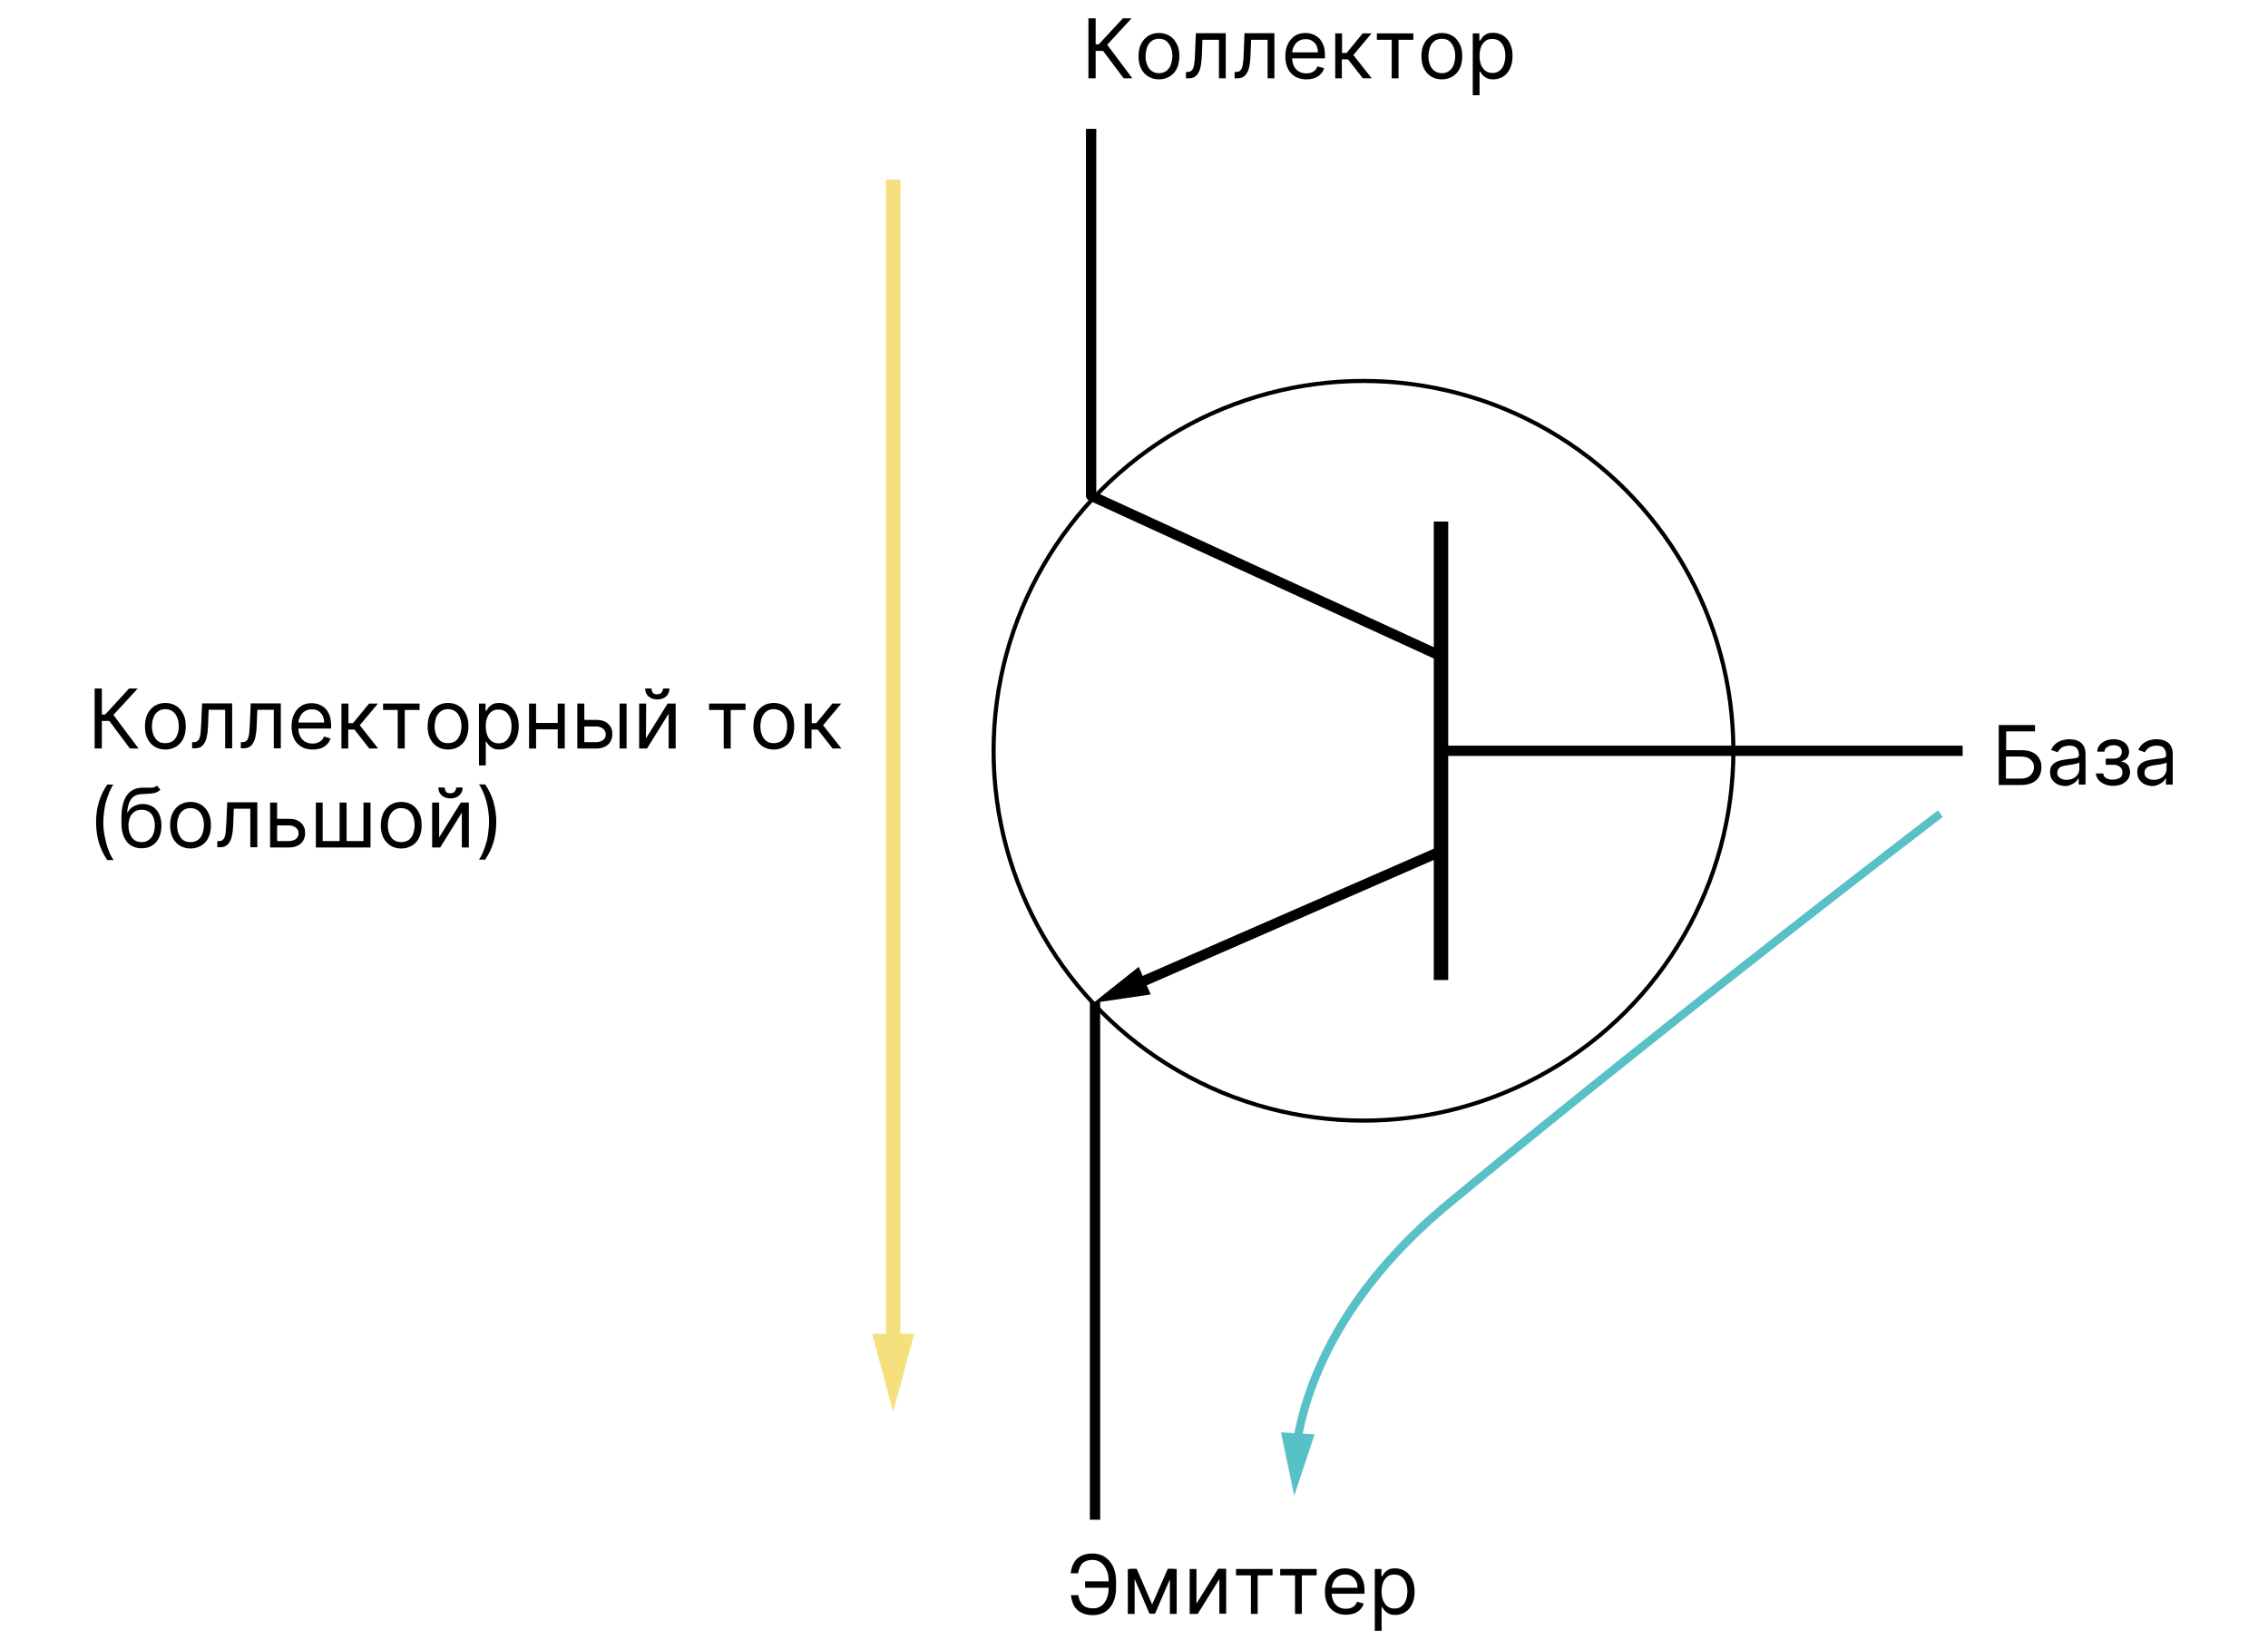 <?xml version="1.0" encoding="UTF-8"?> <!-- Generator: Adobe Illustrator 24.3.0, SVG Export Plug-In . SVG Version: 6.00 Build 0) --> <svg xmlns="http://www.w3.org/2000/svg" xmlns:xlink="http://www.w3.org/1999/xlink" id="Layer_1" x="0px" y="0px" viewBox="0 0 1100 800" style="enable-background:new 0 0 1100 800;" xml:space="preserve"> <style type="text/css"> .st0{fill:none;stroke:#000000;stroke-width:2;stroke-linejoin:round;} .st1{fill:none;stroke:#000000;stroke-width:7;stroke-linejoin:round;} .st2{fill:none;stroke:#000000;stroke-width:5;stroke-linejoin:round;} .st3{fill:none;stroke:#58C0C7;stroke-width:4;stroke-linejoin:round;} .st4{fill:#58C0C7;} .st5{fill:none;stroke:#F4E07D;stroke-width:7;stroke-linejoin:round;} .st6{fill:#F4E07D;} </style> <g id="ток_в_транзисторе"> <g> <g> <path d="M969.4,380.8v-29.1H987v3.1h-14v9.1h7.4c2.1,0,3.8,0.3,5.3,1s2.5,1.6,3.3,2.9s1.1,2.7,1.1,4.4s-0.4,3.2-1.1,4.5 s-1.8,2.3-3.3,3s-3.2,1.1-5.3,1.1L969.4,380.8L969.4,380.8z M972.9,377.7h7.4c1.3,0,2.5-0.3,3.4-0.8s1.6-1.2,2.1-2.1 c0.5-0.9,0.7-1.8,0.7-2.7c0-1.4-0.5-2.6-1.6-3.6s-2.6-1.5-4.6-1.5h-7.4L972.9,377.7L972.9,377.7z"></path> <path d="M1001.8,381.3c-1.4,0-2.6-0.3-3.8-0.8c-1.1-0.5-2-1.3-2.7-2.3s-1-2.2-1-3.6c0-1.2,0.2-2.3,0.7-3s1.2-1.4,2-1.8 c0.8-0.5,1.7-0.8,2.7-1s2-0.4,3-0.5c1.3-0.2,2.4-0.3,3.2-0.4c0.8-0.1,1.4-0.2,1.8-0.5c0.4-0.2,0.6-0.6,0.6-1.1v-0.1 c0-1.4-0.4-2.5-1.1-3.3s-1.9-1.2-3.5-1.2c-1.6,0-2.9,0.4-3.8,1c-0.9,0.7-1.6,1.5-1.9,2.2l-3.2-1.1c0.6-1.3,1.3-2.4,2.3-3.1 c0.9-0.7,2-1.3,3.1-1.6s2.2-0.5,3.3-0.5c0.7,0,1.5,0.1,2.4,0.2s1.8,0.5,2.7,1c0.9,0.5,1.6,1.3,2.1,2.3c0.6,1,0.8,2.4,0.8,4.1 v14.4h-3.3v-3h-0.2c-0.2,0.5-0.6,1-1.1,1.5s-1.2,1-2.1,1.4S1003,381.3,1001.8,381.3z M1002.3,378.3c1.3,0,2.4-0.3,3.4-0.8 s1.6-1.2,2.1-2c0.5-0.8,0.7-1.7,0.7-2.6v-3.1c-0.1,0.2-0.4,0.3-0.9,0.5c-0.5,0.1-1,0.2-1.7,0.4s-1.2,0.2-1.8,0.3 c-0.6,0.1-1.1,0.1-1.4,0.2c-0.9,0.1-1.7,0.3-2.4,0.5c-0.8,0.2-1.4,0.6-1.8,1.1s-0.7,1.2-0.7,2c0,1.2,0.4,2,1.3,2.6 S1000.9,378.3,1002.3,378.3z"></path> <path d="M1016.5,375.2h3.6c0.1,1,0.5,1.7,1.3,2.2c0.8,0.5,1.9,0.8,3.2,0.8c1.3,0,2.5-0.3,3.4-0.8c1-0.5,1.4-1.5,1.4-2.7 c0-0.7-0.2-1.4-0.5-1.9s-0.9-1-1.5-1.3s-1.4-0.5-2.3-0.5h-3.8v-3h3.8c1.3,0,2.3-0.3,3-0.9c0.6-0.6,1-1.4,1-2.3c0-1-0.3-1.8-1-2.4 s-1.7-0.9-2.9-0.9c-1.3,0-2.3,0.3-3.2,0.9s-1.3,1.3-1.3,2.2h-3.5c0-1.2,0.4-2.2,1.1-3.1c0.7-0.9,1.6-1.6,2.8-2.1 c1.2-0.5,2.5-0.8,4-0.8c1.5,0,2.9,0.3,4,0.8s2,1.3,2.6,2.2s0.9,2,0.9,3.1c0,1.2-0.3,2.2-1,3c-0.7,0.8-1.6,1.3-2.6,1.6v0.2 c0.8,0.1,1.5,0.3,2.2,0.8s1.1,1.1,1.4,1.8s0.5,1.6,0.5,2.5c0,1.3-0.4,2.5-1.1,3.5c-0.7,1-1.7,1.7-2.9,2.3 c-1.2,0.5-2.7,0.8-4.2,0.8c-1.5,0-2.9-0.2-4.2-0.8s-2.2-1.2-2.9-2.1S1016.6,376.4,1016.5,375.2z"></path> <path d="M1044.1,381.3c-1.4,0-2.6-0.3-3.8-0.8c-1.1-0.5-2-1.3-2.7-2.3s-1-2.2-1-3.6c0-1.2,0.2-2.3,0.7-3s1.2-1.4,2-1.8 c0.8-0.5,1.7-0.8,2.7-1s2-0.4,3-0.5c1.3-0.2,2.4-0.3,3.2-0.4c0.8-0.1,1.4-0.2,1.8-0.5c0.4-0.2,0.6-0.6,0.6-1.1v-0.1 c0-1.4-0.4-2.5-1.1-3.3s-1.9-1.2-3.5-1.2c-1.6,0-2.9,0.4-3.8,1c-0.9,0.7-1.6,1.5-1.9,2.2l-3.2-1.1c0.6-1.3,1.3-2.4,2.3-3.1 c0.9-0.7,2-1.3,3.1-1.6s2.2-0.5,3.3-0.5c0.7,0,1.5,0.1,2.4,0.2s1.8,0.5,2.7,1c0.9,0.5,1.6,1.3,2.1,2.3c0.6,1,0.8,2.4,0.8,4.1 v14.4h-3.3v-3h-0.2c-0.2,0.5-0.6,1-1.1,1.5s-1.2,1-2.1,1.4S1045.4,381.3,1044.1,381.3z M1044.6,378.3c1.3,0,2.4-0.3,3.4-0.8 s1.6-1.2,2.1-2c0.5-0.8,0.7-1.7,0.7-2.6v-3.1c-0.1,0.2-0.4,0.3-0.9,0.5c-0.5,0.1-1,0.2-1.7,0.4s-1.2,0.2-1.8,0.3 c-0.6,0.1-1.1,0.1-1.4,0.2c-0.9,0.1-1.7,0.3-2.4,0.5c-0.8,0.2-1.4,0.6-1.8,1.1s-0.7,1.2-0.7,2c0,1.2,0.4,2,1.3,2.6 S1043.3,378.3,1044.6,378.3z"></path> </g> </g> <circle class="st0" cx="661.3" cy="364.2" r="179.4"></circle> <line class="st1" x1="698.9" y1="253" x2="698.9" y2="475.4"></line> <line class="st2" x1="701.7" y1="364.2" x2="951.9" y2="364.2"></line> <polyline class="st2" points="698.9,318.3 529.2,240.5 529.2,62.5 "></polyline> <g> <g> <line class="st2" x1="698.9" y1="412.9" x2="550.6" y2="477.7"></line> <g> <polygon points="552.3,469 530.3,486.5 558.1,482.4 "></polygon> </g> </g> </g> <line class="st2" x1="531.1" y1="486.1" x2="531.1" y2="737.2"></line> <g> <g> <path d="M545,38l-10-13.3h-3.6V38h-3.5V8.9h3.5v12.6h1.5l11.7-12.6h4.2L537,21.7L549.2,38C549.2,38,545,38,545,38z"></path> <path d="M562.1,38.5c-2,0-3.7-0.5-5.2-1.4s-2.6-2.2-3.5-3.9c-0.8-1.7-1.2-3.7-1.2-5.9c0-2.3,0.4-4.3,1.2-5.9c0.8-1.7,2-3,3.5-4 c1.5-0.9,3.2-1.4,5.2-1.4s3.7,0.5,5.2,1.4s2.6,2.3,3.5,4s1.2,3.7,1.2,5.9c0,2.2-0.4,4.2-1.2,5.9s-2,3-3.5,3.9 S564.1,38.5,562.1,38.5z M562.1,35.5c1.5,0,2.7-0.4,3.7-1.2c1-0.8,1.7-1.8,2.1-3s0.7-2.6,0.7-4.1s-0.2-2.8-0.7-4.1 s-1.2-2.3-2.1-3.1s-2.2-1.2-3.7-1.2s-2.7,0.4-3.7,1.2s-1.7,1.8-2.1,3.1s-0.7,2.6-0.7,4.1s0.2,2.8,0.7,4.1s1.2,2.3,2.1,3 C559.4,35.1,560.6,35.5,562.1,35.5z"></path> <path d="M575.2,38v-3.1h0.8c0.7,0,1.2-0.1,1.6-0.4s0.8-0.7,1.1-1.4c0.3-0.7,0.5-1.6,0.6-2.8c0.2-1.2,0.2-2.7,0.3-4.5l0.4-9.7 h14.5V38h-3.3V19.3h-8l-0.3,7.8c-0.1,1.8-0.2,3.4-0.5,4.7c-0.2,1.4-0.6,2.5-1.1,3.4c-0.5,0.9-1.1,1.6-1.9,2.1 c-0.8,0.5-1.8,0.7-3,0.7C576.3,38,575.2,38,575.2,38z"></path> <path d="M598.8,38v-3.1h0.8c0.7,0,1.2-0.1,1.6-0.4s0.8-0.7,1.1-1.4c0.3-0.7,0.5-1.6,0.6-2.8c0.2-1.2,0.2-2.7,0.3-4.5l0.4-9.7 h14.5V38h-3.3V19.3h-8l-0.3,7.8c-0.1,1.8-0.2,3.4-0.5,4.7c-0.2,1.4-0.6,2.5-1.1,3.4c-0.5,0.9-1.1,1.6-1.9,2.1 c-0.8,0.5-1.8,0.7-3,0.7C599.9,38,598.8,38,598.8,38z"></path> <path d="M633.5,38.5c-2.1,0-3.9-0.5-5.4-1.4s-2.7-2.2-3.5-3.9s-1.2-3.6-1.2-5.9c0-2.2,0.4-4.2,1.2-5.9s2-3,3.4-4 c1.5-1,3.2-1.4,5.2-1.4c1.1,0,2.3,0.2,3.4,0.6s2.1,1,3,1.8c0.9,0.8,1.6,2,2.2,3.4s0.8,3.1,0.8,5.1v1.4h-16.8v-2.9h13.4 c0-1.2-0.2-2.3-0.7-3.3c-0.5-1-1.2-1.7-2.1-2.3s-2-0.8-3.2-0.8c-1.3,0-2.5,0.3-3.5,1s-1.7,1.5-2.2,2.6c-0.5,1.1-0.8,2.2-0.8,3.4 v1.9c0,1.7,0.3,3,0.9,4.2s1.4,2,2.4,2.6s2.2,0.9,3.6,0.9c0.9,0,1.7-0.1,2.4-0.4s1.3-0.6,1.8-1.1s0.9-1.1,1.2-1.9l3.2,0.9 c-0.3,1.1-0.9,2.1-1.7,2.9c-0.8,0.8-1.8,1.5-3,1.9S634.9,38.5,633.5,38.5z"></path> <path d="M647.6,38V16.2h3.3v9.5h2.2l7.8-9.5h4.3l-8.8,10.5l8.9,11.3h-4.3l-7.2-9.2h-3V38H647.6z"></path> <path d="M667.8,19.3v-3.1h17.7v3.1h-7.2V38H675V19.3H667.8z"></path> <path d="M699.3,38.5c-2,0-3.7-0.5-5.2-1.4s-2.6-2.2-3.5-3.9c-0.8-1.7-1.2-3.7-1.2-5.9c0-2.3,0.4-4.3,1.2-5.9c0.8-1.7,2-3,3.5-4 c1.5-0.9,3.2-1.4,5.2-1.4s3.7,0.5,5.2,1.4s2.6,2.3,3.5,4s1.2,3.7,1.2,5.9c0,2.2-0.4,4.2-1.2,5.9s-2,3-3.5,3.9 S701.3,38.5,699.3,38.5z M699.3,35.5c1.5,0,2.7-0.4,3.7-1.2c1-0.8,1.7-1.8,2.1-3s0.7-2.6,0.7-4.1s-0.2-2.8-0.7-4.1 s-1.2-2.3-2.1-3.1s-2.2-1.2-3.7-1.2s-2.7,0.4-3.7,1.2s-1.7,1.8-2.1,3.1s-0.7,2.6-0.7,4.1s0.2,2.8,0.7,4.1s1.2,2.3,2.1,3 S697.8,35.5,699.3,35.5z"></path> <path d="M714.3,46.2v-30h3.2v3.5h0.4c0.2-0.4,0.6-0.9,1-1.5s1.1-1.1,1.9-1.6s2-0.7,3.4-0.7c1.8,0,3.5,0.5,4.9,1.4 c1.4,0.9,2.5,2.2,3.3,3.9s1.2,3.7,1.2,6c0,2.3-0.4,4.3-1.2,6s-1.9,3-3.3,3.9s-3,1.4-4.8,1.4c-1.4,0-2.5-0.2-3.4-0.7 c-0.8-0.5-1.5-1-2-1.6s-0.8-1.1-1-1.5h-0.3v11.5L714.3,46.2L714.3,46.2z M717.6,27.1c0,1.7,0.2,3.1,0.7,4.3s1.2,2.2,2.1,2.9 c0.9,0.7,2.1,1.1,3.4,1.1c1.4,0,2.6-0.4,3.5-1.1s1.7-1.8,2.1-3s0.7-2.7,0.7-4.2c0-1.5-0.2-2.9-0.7-4.2c-0.5-1.2-1.2-2.2-2.1-2.9 c-0.9-0.7-2.1-1.1-3.5-1.1c-1.4,0-2.5,0.3-3.4,1s-1.6,1.6-2.1,2.9C717.8,24.1,717.6,25.5,717.6,27.1z"></path> </g> </g> <g> <g> <path d="M63,363.1l-10-13.4h-3.6v13.4h-3.5V334h3.5v12.6H51L62.6,334h4.2L55,346.8l12.2,16.3H63z"></path> <path d="M80.2,363.6c-2,0-3.7-0.5-5.2-1.4c-1.5-0.9-2.6-2.2-3.5-3.9c-0.8-1.7-1.2-3.7-1.2-5.9c0-2.3,0.4-4.3,1.2-6 c0.8-1.7,2-3,3.5-4c1.5-0.9,3.2-1.4,5.2-1.4s3.7,0.5,5.2,1.4c1.5,0.9,2.6,2.2,3.5,4s1.2,3.7,1.2,6c0,2.2-0.4,4.2-1.2,5.9 c-0.8,1.7-2,3-3.5,3.9C83.9,363.1,82.1,363.6,80.2,363.6z M80.2,360.5c1.5,0,2.7-0.4,3.7-1.1c1-0.8,1.7-1.8,2.1-3 c0.5-1.2,0.7-2.6,0.7-4.1s-0.2-2.8-0.7-4.1c-0.5-1.3-1.2-2.3-2.1-3c-1-0.8-2.2-1.2-3.7-1.2s-2.7,0.4-3.7,1.2 c-1,0.8-1.7,1.8-2.1,3c-0.5,1.3-0.7,2.6-0.7,4.1s0.2,2.8,0.7,4.1c0.5,1.2,1.2,2.3,2.1,3C77.4,360.2,78.7,360.5,80.2,360.5z"></path> <path d="M93.2,363.1V360H94c0.6,0,1.2-0.1,1.6-0.4s0.8-0.7,1.1-1.4s0.5-1.6,0.6-2.8c0.1-1.2,0.2-2.7,0.3-4.5l0.4-9.7h14.6v21.8 h-3.4v-18.7h-8l-0.3,7.8c-0.1,1.8-0.2,3.4-0.5,4.7c-0.2,1.4-0.6,2.5-1.1,3.4c-0.5,0.9-1.1,1.6-1.9,2.1c-0.8,0.5-1.8,0.7-3,0.7 H93.2z"></path> <path d="M116.8,363.1V360h0.8c0.6,0,1.2-0.1,1.6-0.4s0.8-0.7,1.1-1.4s0.5-1.6,0.6-2.8c0.1-1.2,0.2-2.7,0.3-4.5l0.4-9.7h14.6v21.8 h-3.4v-18.7h-8l-0.3,7.8c-0.1,1.8-0.2,3.4-0.5,4.7c-0.2,1.4-0.6,2.5-1.1,3.4c-0.5,0.9-1.1,1.6-1.9,2.1c-0.8,0.5-1.8,0.7-3,0.7 H116.8z"></path> <path d="M151.5,363.6c-2.1,0-3.9-0.5-5.4-1.4c-1.5-0.9-2.7-2.2-3.5-3.9c-0.8-1.7-1.2-3.6-1.2-5.9c0-2.2,0.4-4.2,1.2-5.9 c0.8-1.7,2-3,3.4-4c1.5-1,3.2-1.4,5.2-1.4c1.1,0,2.3,0.2,3.4,0.6s2.1,1,3,1.8s1.6,2,2.2,3.4c0.5,1.4,0.8,3.1,0.8,5.1v1.4h-16.8 v-2.9h13.4c0-1.2-0.2-2.3-0.7-3.3c-0.5-1-1.2-1.7-2.1-2.3c-0.9-0.6-1.9-0.8-3.2-0.8c-1.3,0-2.5,0.3-3.5,1s-1.7,1.5-2.2,2.6 s-0.8,2.2-0.8,3.4v1.9c0,1.6,0.3,3,0.9,4.2s1.4,2,2.4,2.6s2.2,0.9,3.6,0.9c0.9,0,1.7-0.1,2.4-0.4s1.3-0.6,1.9-1.1 s0.9-1.1,1.2-1.9l3.2,0.9c-0.3,1.1-0.9,2.1-1.7,2.9c-0.8,0.8-1.8,1.5-3,1.9S152.9,363.6,151.5,363.6z"></path> <path d="M165.6,363.1v-21.8h3.4v9.5h2.2l7.8-9.5h4.3l-8.8,10.5l8.9,11.3h-4.3l-7.2-9.2h-3v9.2H165.6z"></path> <path d="M185.8,344.4v-3.1h17.7v3.1h-7.2v18.7h-3.4v-18.7H185.8z"></path> <path d="M217.3,363.6c-2,0-3.7-0.5-5.2-1.4s-2.6-2.2-3.5-3.9c-0.8-1.7-1.2-3.7-1.2-5.9c0-2.3,0.4-4.3,1.2-6c0.8-1.7,2-3,3.5-4 c1.5-0.9,3.2-1.4,5.2-1.4s3.7,0.5,5.2,1.4s2.6,2.2,3.5,4s1.2,3.7,1.2,6c0,2.2-0.4,4.2-1.2,5.9s-2,3-3.5,3.9 S219.3,363.6,217.3,363.6z M217.3,360.5c1.5,0,2.7-0.4,3.7-1.1c1-0.8,1.7-1.8,2.1-3s0.7-2.6,0.7-4.1s-0.2-2.8-0.7-4.1 s-1.2-2.3-2.1-3s-2.2-1.2-3.7-1.2s-2.7,0.4-3.7,1.2s-1.7,1.8-2.1,3s-0.7,2.6-0.7,4.1s0.2,2.8,0.7,4.1s1.2,2.3,2.1,3 C214.6,360.2,215.8,360.5,217.3,360.5z"></path> <path d="M232.3,371.3v-30h3.2v3.5h0.4c0.2-0.4,0.6-0.9,1-1.5s1.1-1.1,1.9-1.6s2-0.7,3.4-0.7c1.8,0,3.5,0.5,4.9,1.4 s2.5,2.2,3.3,3.9s1.2,3.7,1.2,6c0,2.3-0.4,4.3-1.2,6s-1.9,3-3.3,3.9c-1.4,0.9-3,1.4-4.8,1.4c-1.4,0-2.5-0.2-3.4-0.7 c-0.8-0.5-1.5-1-2-1.6c-0.5-0.6-0.8-1.1-1-1.5h-0.3v11.5L232.3,371.3L232.3,371.3z M235.6,352.2c0,1.6,0.2,3.1,0.7,4.4 s1.2,2.2,2.1,2.9c0.9,0.7,2.1,1.1,3.4,1.1c1.4,0,2.6-0.4,3.5-1.1s1.6-1.8,2.1-3s0.7-2.7,0.7-4.2c0-1.5-0.2-2.9-0.7-4.1 c-0.5-1.2-1.2-2.2-2.1-2.9c-0.9-0.7-2.1-1.1-3.5-1.1c-1.4,0-2.5,0.3-3.4,1s-1.6,1.6-2.1,2.9C235.9,349.1,235.6,350.6,235.6,352.2 z"></path> <path d="M260,341.3v21.8h-3.4v-21.8H260z M271.3,350.7v3.1h-12v-3.1H271.3z M273.9,341.3v21.8h-3.4v-21.8H273.9z"></path> <path d="M282.9,349.2h6.2c2.6,0,4.5,0.6,5.9,2c1.4,1.3,2,2.9,2,4.9c0,1.3-0.3,2.5-0.9,3.6c-0.6,1.1-1.5,1.9-2.7,2.5 s-2.6,0.9-4.3,0.9H280v-21.8h3.4V360h5.8c1.3,0,2.4-0.4,3.3-1c0.9-0.7,1.3-1.6,1.3-2.7c0-1.2-0.4-2.1-1.3-2.8 c-0.9-0.7-1.9-1.1-3.3-1.1h-6.2L282.9,349.2L282.9,349.2z M300.5,363.1v-21.8h3.4v21.8H300.5z"></path> <path d="M313.3,358.2l10.5-16.9h3.9v21.8h-3.4v-16.9l-10.5,16.9H310v-21.8h3.4L313.3,358.2L313.3,358.2z M321.6,334h3.1 c0,1.5-0.5,2.8-1.6,3.8c-1.1,1-2.5,1.5-4.3,1.5c-1.8,0-3.2-0.5-4.3-1.5s-1.6-2.2-1.6-3.8h3.1c0,0.7,0.2,1.4,0.6,2 s1.1,0.8,2.1,0.8s1.7-0.3,2.1-0.8S321.6,334.7,321.6,334z"></path> <path d="M343.9,344.4v-3.1h17.7v3.1h-7.2v18.7h-3.4v-18.7H343.9z"></path> <path d="M375.3,363.6c-2,0-3.7-0.5-5.2-1.4c-1.5-0.9-2.6-2.2-3.5-3.9c-0.8-1.7-1.2-3.7-1.2-5.9c0-2.3,0.4-4.3,1.2-6 c0.8-1.7,2-3,3.5-4c1.5-0.9,3.2-1.4,5.2-1.4s3.7,0.5,5.2,1.4s2.6,2.2,3.5,4s1.2,3.7,1.2,6c0,2.2-0.4,4.2-1.2,5.9s-2,3-3.5,3.9 S377.3,363.6,375.3,363.6z M375.3,360.5c1.5,0,2.7-0.4,3.7-1.1c1-0.8,1.7-1.8,2.1-3s0.7-2.6,0.7-4.1s-0.2-2.8-0.7-4.1 s-1.2-2.3-2.1-3s-2.2-1.2-3.7-1.2s-2.7,0.4-3.7,1.2s-1.7,1.8-2.1,3s-0.7,2.6-0.7,4.1s0.2,2.8,0.7,4.1s1.2,2.3,2.1,3 C372.6,360.2,373.8,360.5,375.3,360.5z"></path> <path d="M390.3,363.1v-21.8h3.4v9.5h2.2l7.8-9.5h4.3l-8.8,10.5l8.9,11.3h-4.3l-7.2-9.2h-3v9.2H390.3z"></path> <path d="M46.6,398.8c0-3.6,0.5-6.9,1.4-9.9s2.3-5.8,4-8.3H55c-0.7,0.9-1.3,2.1-1.9,3.5c-0.6,1.4-1.1,2.9-1.6,4.5s-0.8,3.3-1,5.1 s-0.4,3.5-0.4,5.2c0,2.2,0.2,4.5,0.7,6.9s1,4.5,1.8,6.5c0.7,2,1.6,3.6,2.5,4.9H52c-1.7-2.5-3.1-5.3-4-8.3S46.6,402.4,46.6,398.8z "></path> <path d="M76.1,381.1l1.7,2c-0.7,0.6-1.4,1.1-2.3,1.4c-0.9,0.3-1.9,0.4-3,0.5c-1.1,0.1-2.3,0.1-3.7,0.2c-1.5,0.1-2.8,0.4-3.8,1.1 s-1.8,1.7-2.3,3c-0.5,1.3-0.9,2.9-1,4.7h0.3c0.7-1.4,1.8-2.4,3.1-3c1.3-0.6,2.7-1,4.2-1c1.7,0,3.2,0.4,4.6,1.2 c1.4,0.8,2.4,2,3.2,3.5c0.8,1.6,1.2,3.5,1.2,5.8c0,2.3-0.4,4.2-1.2,5.9c-0.8,1.7-1.9,2.9-3.4,3.8c-1.4,0.9-3.2,1.3-5.1,1.3 s-3.7-0.5-5.1-1.4c-1.5-0.9-2.6-2.3-3.4-4.1s-1.2-4.1-1.2-6.8V397c0-4.9,0.8-8.5,2.5-11c1.7-2.5,4.1-3.8,7.5-3.9 c1.2,0,2.2,0,3.1,0s1.7,0,2.4-0.1C75.1,381.7,75.7,381.5,76.1,381.1z M68.7,408.5c1.3,0,2.4-0.3,3.4-1s1.7-1.6,2.2-2.8 c0.5-1.2,0.8-2.6,0.8-4.3c0-1.6-0.3-3-0.8-4.1c-0.5-1.1-1.2-2-2.2-2.6c-1-0.6-2.1-0.9-3.4-0.9c-1,0-1.9,0.2-2.6,0.5 s-1.4,0.8-2,1.5c-0.6,0.6-1,1.4-1.3,2.4c-0.3,0.9-0.5,2-0.5,3.2c0,2.4,0.6,4.4,1.7,5.9C65.1,407.8,66.7,408.5,68.7,408.5z"></path> <path d="M92.4,411.6c-2,0-3.7-0.5-5.2-1.4c-1.5-0.9-2.6-2.2-3.5-3.9c-0.8-1.7-1.2-3.7-1.2-5.9c0-2.3,0.4-4.3,1.2-6 c0.8-1.7,2-3,3.5-4c1.5-0.9,3.2-1.4,5.2-1.4s3.7,0.5,5.2,1.4s2.6,2.2,3.5,4s1.2,3.7,1.2,6c0,2.2-0.4,4.2-1.2,5.9s-2,3-3.5,3.9 S94.3,411.6,92.4,411.6z M92.4,408.5c1.5,0,2.7-0.4,3.7-1.1c1-0.8,1.7-1.8,2.1-3s0.7-2.6,0.7-4.1s-0.2-2.8-0.7-4.1 s-1.2-2.3-2.1-3s-2.2-1.2-3.7-1.2s-2.7,0.4-3.7,1.2c-1,0.8-1.7,1.8-2.1,3c-0.5,1.3-0.7,2.6-0.7,4.1s0.2,2.8,0.7,4.1 c0.5,1.2,1.2,2.3,2.1,3C89.6,408.2,90.9,408.5,92.4,408.5z"></path> <path d="M105.4,411.1V408h0.8c0.6,0,1.2-0.1,1.6-0.4s0.8-0.7,1.1-1.4s0.5-1.6,0.6-2.8c0.1-1.2,0.2-2.7,0.3-4.5l0.4-9.7h14.6v21.8 h-3.4v-18.7h-8l-0.3,7.8c-0.1,1.8-0.2,3.4-0.5,4.7c-0.2,1.4-0.6,2.5-1.1,3.4c-0.5,0.9-1.1,1.6-1.9,2.1c-0.8,0.5-1.8,0.7-3,0.7 H105.4z"></path> <path d="M133.9,397.2h6.2c2.6,0,4.5,0.6,5.9,2c1.4,1.3,2,2.9,2,4.9c0,1.3-0.3,2.5-0.9,3.6s-1.5,1.9-2.7,2.5s-2.6,0.9-4.3,0.9H131 v-21.8h3.4V408h5.8c1.3,0,2.4-0.4,3.3-1c0.9-0.7,1.3-1.6,1.3-2.7c0-1.2-0.4-2.1-1.3-2.8c-0.9-0.7-1.9-1.1-3.3-1.1h-6.2 L133.9,397.2L133.9,397.2z"></path> <path d="M153.1,389.3h3.4V408h8.2v-18.7h3.4V408h8.2v-18.7h3.4v21.8h-26.5V389.3z"></path> <path d="M194.6,411.6c-2,0-3.7-0.5-5.2-1.4s-2.6-2.2-3.5-3.9c-0.8-1.7-1.2-3.7-1.2-5.9c0-2.3,0.4-4.3,1.2-6c0.8-1.7,2-3,3.5-4 c1.5-0.9,3.2-1.4,5.2-1.4s3.7,0.5,5.2,1.4s2.6,2.2,3.5,4s1.2,3.7,1.2,6c0,2.2-0.4,4.2-1.2,5.9s-2,3-3.5,3.9 S196.6,411.6,194.6,411.6z M194.6,408.5c1.5,0,2.7-0.4,3.7-1.1c1-0.8,1.7-1.8,2.1-3s0.7-2.6,0.7-4.1s-0.2-2.8-0.7-4.1 s-1.2-2.3-2.1-3s-2.2-1.2-3.7-1.2s-2.7,0.4-3.7,1.2s-1.7,1.8-2.1,3s-0.7,2.6-0.7,4.1s0.2,2.8,0.7,4.1s1.2,2.3,2.1,3 C191.9,408.2,193.2,408.5,194.6,408.5z"></path> <path d="M213,406.2l10.5-16.9h3.9v21.8H224v-16.9l-10.5,16.9h-3.9v-21.8h3.4L213,406.2L213,406.2z M221.3,382h3.1 c0,1.5-0.5,2.8-1.6,3.8c-1.1,1-2.5,1.5-4.3,1.5c-1.8,0-3.2-0.5-4.3-1.5s-1.6-2.2-1.6-3.8h3.1c0,0.7,0.2,1.4,0.6,2 s1.1,0.8,2.1,0.8s1.7-0.3,2.1-0.8S221.3,382.7,221.3,382z"></path> <path d="M240.7,398.8c0,3.6-0.5,6.9-1.4,9.9s-2.3,5.8-4,8.3h-3c0.7-0.9,1.3-2.1,1.9-3.5s1.1-2.9,1.6-4.5s0.8-3.3,1-5.1 s0.4-3.5,0.4-5.1c0-2.2-0.2-4.5-0.6-6.9c-0.4-2.3-1-4.5-1.8-6.5s-1.6-3.6-2.5-4.9h3c1.7,2.5,3.1,5.3,4,8.3 C240.2,392,240.7,395.2,240.7,398.8z"></path> </g> </g> <g> <g> <path d="M519.4,773.8h3.6c0.3,2,1,3.6,2.1,4.7s2.8,1.7,5.1,1.7c1.7,0,3.1-0.5,4.2-1.4s2-2.2,2.5-3.7c0.6-1.5,0.8-3.2,0.8-5v-3.2 c0-2-0.3-3.8-1-5.3s-1.5-2.7-2.7-3.6c-1.2-0.9-2.6-1.3-4.2-1.3c-1.4,0-2.6,0.3-3.6,0.8s-1.7,1.2-2.2,2.2c-0.5,1-0.9,2.1-1.1,3.5 h-3.6c0.2-1.9,0.7-3.5,1.5-5s2-2.6,3.5-3.4c1.5-0.8,3.3-1.2,5.5-1.2c2.4,0,4.4,0.5,6.1,1.7c1.7,1.1,3,2.7,4,4.7 c0.9,2,1.4,4.3,1.4,7v3.3c0,2.7-0.5,5-1.4,7s-2.2,3.5-3.9,4.6c-1.7,1.1-3.6,1.6-5.9,1.6c-2.3,0-4.2-0.4-5.8-1.3s-2.7-2-3.5-3.4 C520.1,777.2,519.6,775.6,519.4,773.8z M538.3,767.1v3.1h-12v-3.1H538.3z"></path> <path d="M550.3,761.1v21.8h-3.3v-21.8H550.3z M558.8,778.3l7.6-17.3h3.2l-9.4,21.8h-2.7l-9.3-21.8h3.1L558.8,778.3z M567.4,782.9 v-21.8h3.3v21.8H567.4z"></path> <path d="M580.3,777.9l10.5-16.9h3.9v21.8h-3.3V766l-10.5,16.9h-3.9v-21.8h3.3L580.3,777.9L580.3,777.9z"></path> <path d="M599.5,764.2v-3.1h17.7v3.1h-7.2v18.7h-3.3v-18.7H599.5z"></path> <path d="M620.9,764.2v-3.1h17.7v3.1h-7.2v18.7h-3.3v-18.7H620.9z"></path> <path d="M652.7,783.3c-2.1,0-3.9-0.5-5.4-1.4c-1.5-0.9-2.7-2.2-3.5-3.9s-1.2-3.6-1.2-5.9c0-2.2,0.4-4.2,1.2-5.9 c0.8-1.7,2-3,3.4-4c1.5-1,3.2-1.4,5.2-1.4c1.1,0,2.3,0.2,3.4,0.6s2.1,1,3,1.8c0.9,0.8,1.6,2,2.2,3.4s0.8,3.1,0.8,5.1v1.4h-16.8 v-2.9h13.4c0-1.2-0.2-2.3-0.7-3.3c-0.5-1-1.2-1.7-2.1-2.3s-2-0.8-3.2-0.8c-1.3,0-2.5,0.3-3.5,1s-1.7,1.5-2.2,2.6 s-0.8,2.2-0.8,3.4v1.9c0,1.7,0.3,3,0.9,4.2s1.4,2,2.4,2.6s2.2,0.9,3.6,0.9c0.9,0,1.7-0.1,2.4-0.4s1.3-0.6,1.8-1.1 s0.9-1.1,1.2-1.9l3.2,0.9c-0.3,1.1-0.9,2.1-1.7,2.9c-0.8,0.8-1.8,1.5-3,1.9S654.1,783.3,652.7,783.3z"></path> <path d="M666.8,791.1v-30h3.2v3.5h0.4c0.2-0.4,0.6-0.9,1-1.5s1.1-1.1,1.9-1.6s2-0.7,3.4-0.7c1.8,0,3.5,0.5,4.9,1.4 c1.4,0.9,2.5,2.2,3.3,3.9s1.2,3.7,1.2,6c0,2.3-0.4,4.3-1.2,6s-1.9,3-3.3,3.9s-3,1.4-4.8,1.4c-1.4,0-2.5-0.2-3.4-0.7 c-0.8-0.5-1.5-1-2-1.6s-0.8-1.1-1-1.5h-0.3v11.5L666.8,791.1L666.8,791.1z M670.1,772c0,1.7,0.2,3.1,0.7,4.3s1.2,2.2,2.1,2.9 c0.9,0.7,2.1,1.1,3.4,1.1c1.4,0,2.6-0.4,3.5-1.1s1.7-1.8,2.1-3s0.7-2.7,0.7-4.2c0-1.5-0.2-2.9-0.7-4.2c-0.5-1.2-1.2-2.2-2.1-2.9 c-0.9-0.7-2.1-1.1-3.5-1.1c-1.4,0-2.5,0.3-3.4,1s-1.6,1.6-2.1,2.9C670.3,768.9,670.1,770.3,670.1,772z"></path> </g> </g> <g> <g> <path class="st3" d="M941.1,394.7c0,0-121.9,92.9-238,188.7c-54.3,44.8-70,90.3-74.3,117.4"></path> <g> <polygon class="st4" points="621.3,694.8 627.7,725.6 637.6,695.8 "></polygon> </g> </g> </g> <g> <g> <line class="st5" x1="433.2" y1="87.1" x2="433.2" y2="654"></line> <g> <polygon class="st6" points="423,647 433.2,685 443.4,647 "></polygon> </g> </g> </g> </g> </svg> 